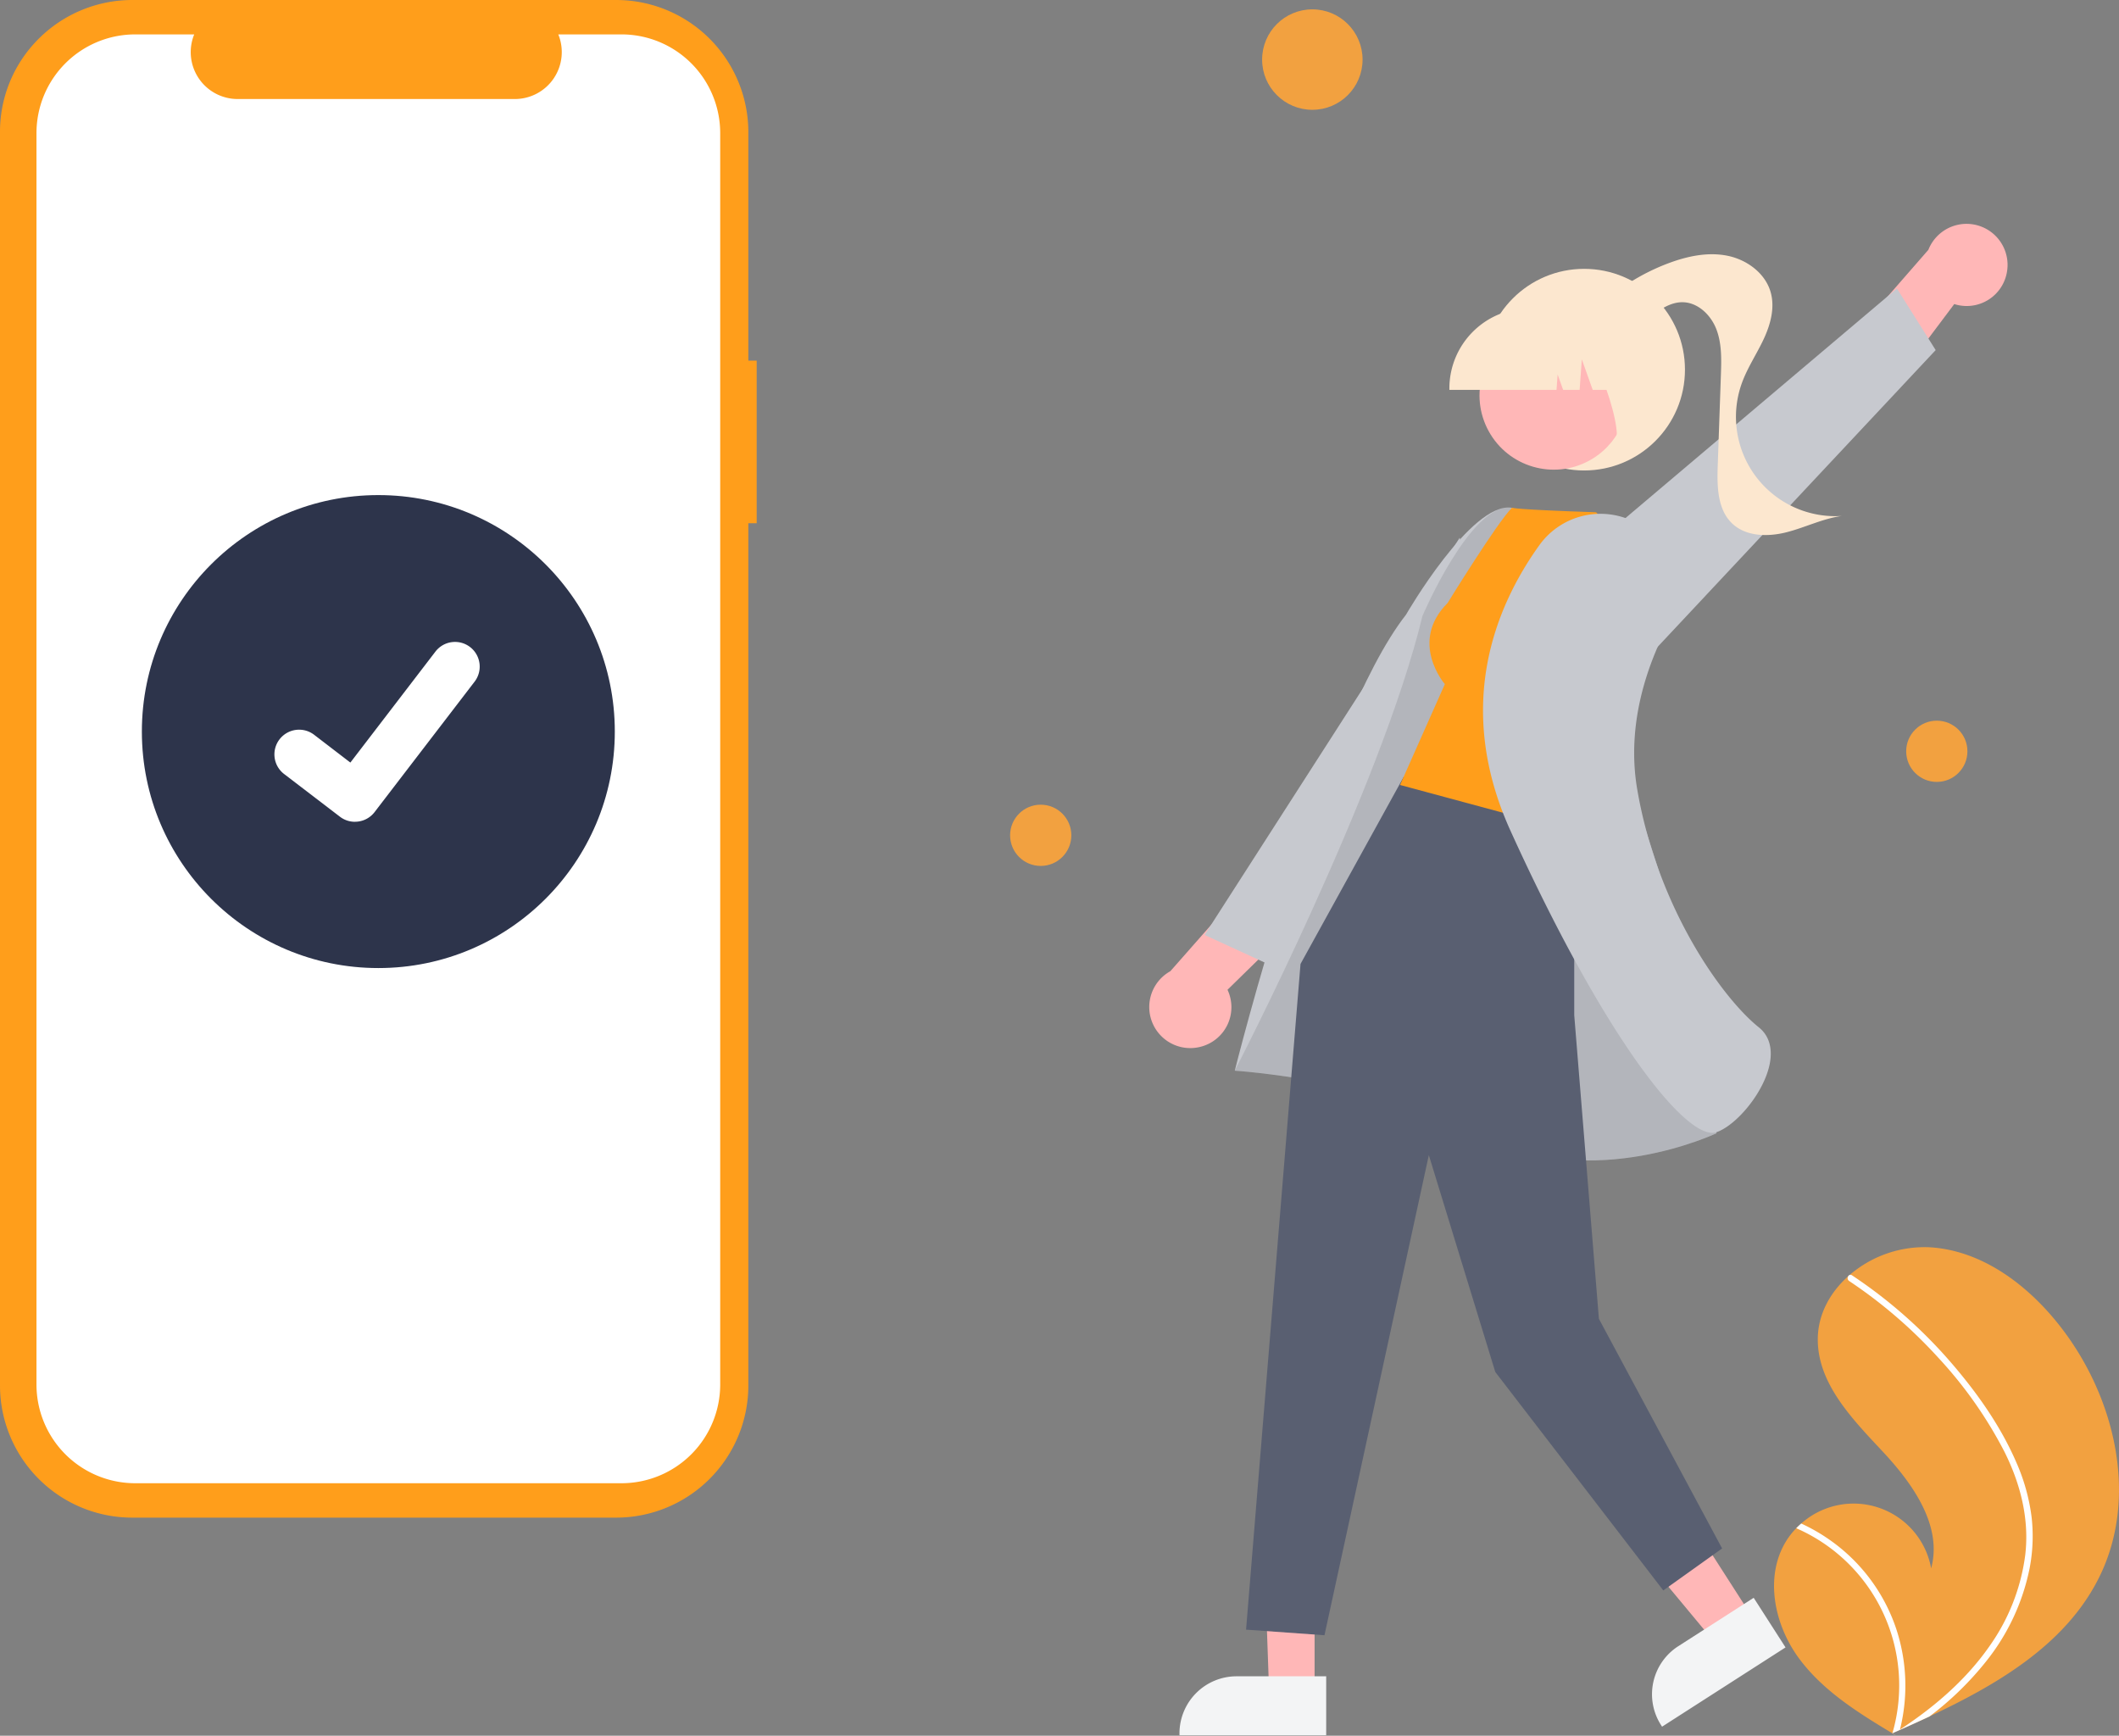 <?xml version="1.0" encoding="UTF-8"?> <svg xmlns="http://www.w3.org/2000/svg" width="559.128" height="457.957" viewBox="0 0 559.128 457.957"><rect x="0" y="0" width="559.128" height="457.957" fill="#808080" stroke="none"/><g transform="translate(-41.667)"><path d="M447.944,234.655h-2.2V174.383A34.883,34.883,0,0,0,410.86,139.5H283.167a34.941,34.941,0,0,0-25.57,11.154,34.591,34.591,0,0,0-9.314,23.729V505.037a34.883,34.883,0,0,0,34.883,34.883H410.86a34.883,34.883,0,0,0,34.884-34.883V277.557h2.2Z" transform="translate(-206.617 -139.5)" fill="#ff9e1b"></path><path d="M415.669,151.783H399a12.377,12.377,0,0,1-11.459,17.051H314.388a12.377,12.377,0,0,1-11.459-17.051H287.361a26.051,26.051,0,0,0-26.051,26.051V508a26.051,26.051,0,0,0,26.051,26.051H415.669A26.051,26.051,0,0,0,441.72,508h0V177.833a26.051,26.051,0,0,0-26.051-26.051Z" transform="translate(-210.018 -142.707)" fill="#fff"></path><circle cx="62.396" cy="62.396" r="62.396" transform="translate(79.101 130.626)" fill="#2d344b"></circle><path d="M367.54,416.177a6.472,6.472,0,0,1-3.893-1.294l-.07-.052-14.664-11.217a6.517,6.517,0,1,1,7.93-10.343l9.5,7.284,22.445-29.281a6.514,6.514,0,0,1,9.133-1.206h0l-.139.193.143-.193a6.522,6.522,0,0,1,1.2,9.135l-26.4,34.426a6.518,6.518,0,0,1-5.183,2.541Z" transform="translate(-232.226 -199.353)" fill="#fff"></path><path d="M885.008,662.4a19.4,19.4,0,0,1,2.664-3.4c.417-.433.857-.84,1.311-1.237a20.794,20.794,0,0,1,34.286,11.827c3.047-11.27-4.885-22.37-12.861-30.9s-17.1-17.875-17.054-29.554c.022-6.5,3.2-12.3,8-16.6.148-.13.3-.26.447-.386a30.346,30.346,0,0,1,20.9-7.284c14.186.76,26.572,10.294,35.174,21.6,13.846,18.2,19.913,43.74,10.22,64.454-8.526,18.218-26.71,29.037-45.268,37.734q-3.887,1.822-7.759,3.534c-.017,0-.036.017-.053.021-.124.055-.249.109-.365.165l-1.594.7.245.16.763.494c-.265-.16-.526-.316-.791-.476-.079-.049-.162-.094-.24-.143-9.115-5.469-18.356-11.255-24.653-19.793C881.853,684.468,879.227,671.769,885.008,662.4Z" transform="translate(-372.039 -255.787)" fill="#f2a140"></path><path d="M947.891,644.384a51.591,51.591,0,0,1,3.972,14.43,44.8,44.8,0,0,1-.54,13.309,57.392,57.392,0,0,1-11.51,24.622,82.6,82.6,0,0,1-14.912,14.5q-3.887,1.822-7.759,3.534c-.017,0-.036.017-.053.021-.124.055-.248.109-.365.165l-1.594.7.245.16.763.494c-.265-.16-.526-.316-.791-.476-.079-.049-.162-.094-.24-.143a45.257,45.257,0,0,0-25.364-54.124c.417-.433.857-.84,1.311-1.237a47.741,47.741,0,0,1,7.318,4.178,46.783,46.783,0,0,1,17.7,23.452,47.833,47.833,0,0,1,1.038,26.739c.457-.3.917-.606,1.363-.911,8.491-5.726,16.317-12.6,22.212-21.037a53.394,53.394,0,0,0,9.474-24.076c1.13-9.483-1.243-18.808-5.476-27.269a111.764,111.764,0,0,0-17.509-24.878A127,127,0,0,0,903.7,596.35a.913.913,0,0,1-.27-1.229.777.777,0,0,1,.447-.386.676.676,0,0,1,.576.117c1.064.71,2.119,1.427,3.162,2.164a128.43,128.43,0,0,1,23.471,21.439C937.755,626.254,943.827,634.918,947.891,644.384Z" transform="translate(-374.11 -258.362)" fill="#fff"></path><circle cx="13.251" cy="13.251" r="13.251" transform="translate(374.696 2.47)" fill="#f2a140"></circle><circle cx="8.079" cy="8.079" r="8.079" transform="translate(544.64 190.147)" fill="#f2a140"></circle><circle cx="8.079" cy="8.079" r="8.079" transform="translate(308.196 212.314)" fill="#f2a140"></circle><path d="M949.642,231.775a10.826,10.826,0,0,0-20.79-5.487l-22.844,26.189,6.7,18.721,22.974-30.6a10.768,10.768,0,0,0,13.957-8.822Z" transform="translate(-378.357 -160.372)" fill="#ffb7b7"></path><path d="M634.585,200.2l75.831-80.93-10.228-16.261L605.076,183.45Z" transform="translate(-157.993 -26.898)" fill="#c7c9cf"></path><circle cx="26.6" cy="26.6" r="26.6" transform="translate(433.068 70.933)" fill="#fce7cf"></circle><path d="M816.894,245.713a55.775,55.775,0,0,1,20.292-13.122c4.905-1.817,10.244-2.94,15.372-1.908s9.978,4.58,11.409,9.611c1.17,4.114-.038,8.544-1.854,12.417s-4.239,7.465-5.708,11.482a26.207,26.207,0,0,0,26.37,35.143c-5.039.676-9.683,3.043-14.609,4.3s-10.738,1.175-14.4-2.354c-3.873-3.733-3.95-9.8-3.763-15.179q.417-11.987.835-23.973c.142-4.075.263-8.281-1.207-12.085s-4.962-7.134-9.04-7.1c-3.09.026-5.826,1.9-8.3,3.745s-5.1,3.816-8.18,4.091-6.593-2-6.363-5.085Z" transform="translate(-355.088 -163.206)" fill="#fce7cf"></path><path d="M672.419,496.979a10.826,10.826,0,0,1-8.157-19.894l22.98-26.071,19.436,4.2-27.337,26.776a10.768,10.768,0,0,1-6.923,14.99Z" transform="translate(-313.78 -220.84)" fill="#ffb7b7"></path><path d="M561.288,232.941l-57.275,71.894-17.458-8.015,67.32-104.808Z" transform="translate(-127.045 -50.137)" fill="#c7c9cf"></path><path d="M521.024,541.135l-13.65-.214,1.642,46.525h12.006Z" transform="translate(-132.481 -141.241)" fill="#ffb7b7"></path><path d="M708.2,738.082H684.555a15.069,15.069,0,0,0-15.069,15.068v.49H708.2Z" transform="translate(-316.598 -295.797)" fill="#f3f4f5"></path><path d="M642.9,524.511l-14.911,9.573,29.827,35.884,10.1-6.487Z" transform="translate(-163.974 -136.956)" fill="#ffb7b7"></path><path d="M865.06,710.049l-19.9,12.774h0a15.069,15.069,0,0,0-4.539,20.821l.264.412,32.578-20.915Z" transform="translate(-360.659 -288.477)" fill="#f3f4f5"></path><path d="M805.986,432.309s-33.131-110.041-43.779-111.528-27.8,28.235-27.8,28.235c-22.243,28.379-45.179,120.306-45.179,120.306s38.235,2.393,66.185,17.263,60.934-.753,60.934-.753Z" transform="translate(-321.752 -186.821)" fill="#c7c9cf"></path><path d="M805.986,432.309s-33.131-110.041-43.779-111.528-23.446,28.537-23.446,28.537c-11.083,45.811-49.536,120-49.536,120s38.235,2.393,66.185,17.263,60.934-.753,60.934-.753Z" transform="translate(-321.752 -186.821)" opacity="0.1" style="isolation:isolate"></path><path d="M587.967,284.971v55.295l6.507,80.1,32.511,60.589-15.517,11.083L567.135,434.4,549.6,377.177,522.063,503.859l-20.689-1.478,14.368-175.642L543.008,277.3Z" transform="translate(-130.915 -72.406)" fill="#595f71"></path><path d="M760.811,345.922c-10.344,10.344-.739,21.428-.739,21.428l-11.822,26.6,46.55,12.561,16.268-72.69L799.984,322c-22.167-.739-22.179-1.2-22.179-1.2C773.922,324.6,760.811,345.922,760.811,345.922Z" transform="translate(-337.164 -186.84)" fill="#ff9e1b"></path><path d="M820.681,326.857a19.864,19.864,0,0,0-27.913,4.369c-11.7,16.294-22.523,42.605-7.614,75.42,23.939,52.69,44.772,79.663,53.241,79.66a3.368,3.368,0,0,0,1.089-.171c5.213-1.769,12.75-10.59,14.115-18.363.489-2.782.372-6.658-2.955-9.319-9.558-7.645-26.717-31.448-32.069-62.779-2.958-17.312,2.778-33.081,8.112-43.262a19.861,19.861,0,0,0-5.747-25.365h0Z" transform="translate(-344.903 -187.408)" fill="#c7c9cf"></path><circle cx="19.581" cy="19.581" r="19.581" transform="translate(425.068 96.549) rotate(-28.663)" fill="#ffb7b7"></circle><path d="M765.872,271.1h28.274l.29-4.059,1.45,4.059h4.354l.575-8.045,2.873,8.045h8.424v-.4a21.15,21.15,0,0,0-21.126-21.126H787A21.15,21.15,0,0,0,765.872,270.7Z" transform="translate(-341.765 -168.242)" fill="#fce7cf"></path><path d="M818.88,286.716l12.066-3.915V253.5H808.156l.564.563C816.57,261.9,825.3,289.72,818.88,286.716Z" transform="translate(-352.806 -169.267)" fill="#fce7cf"></path></g></svg> 